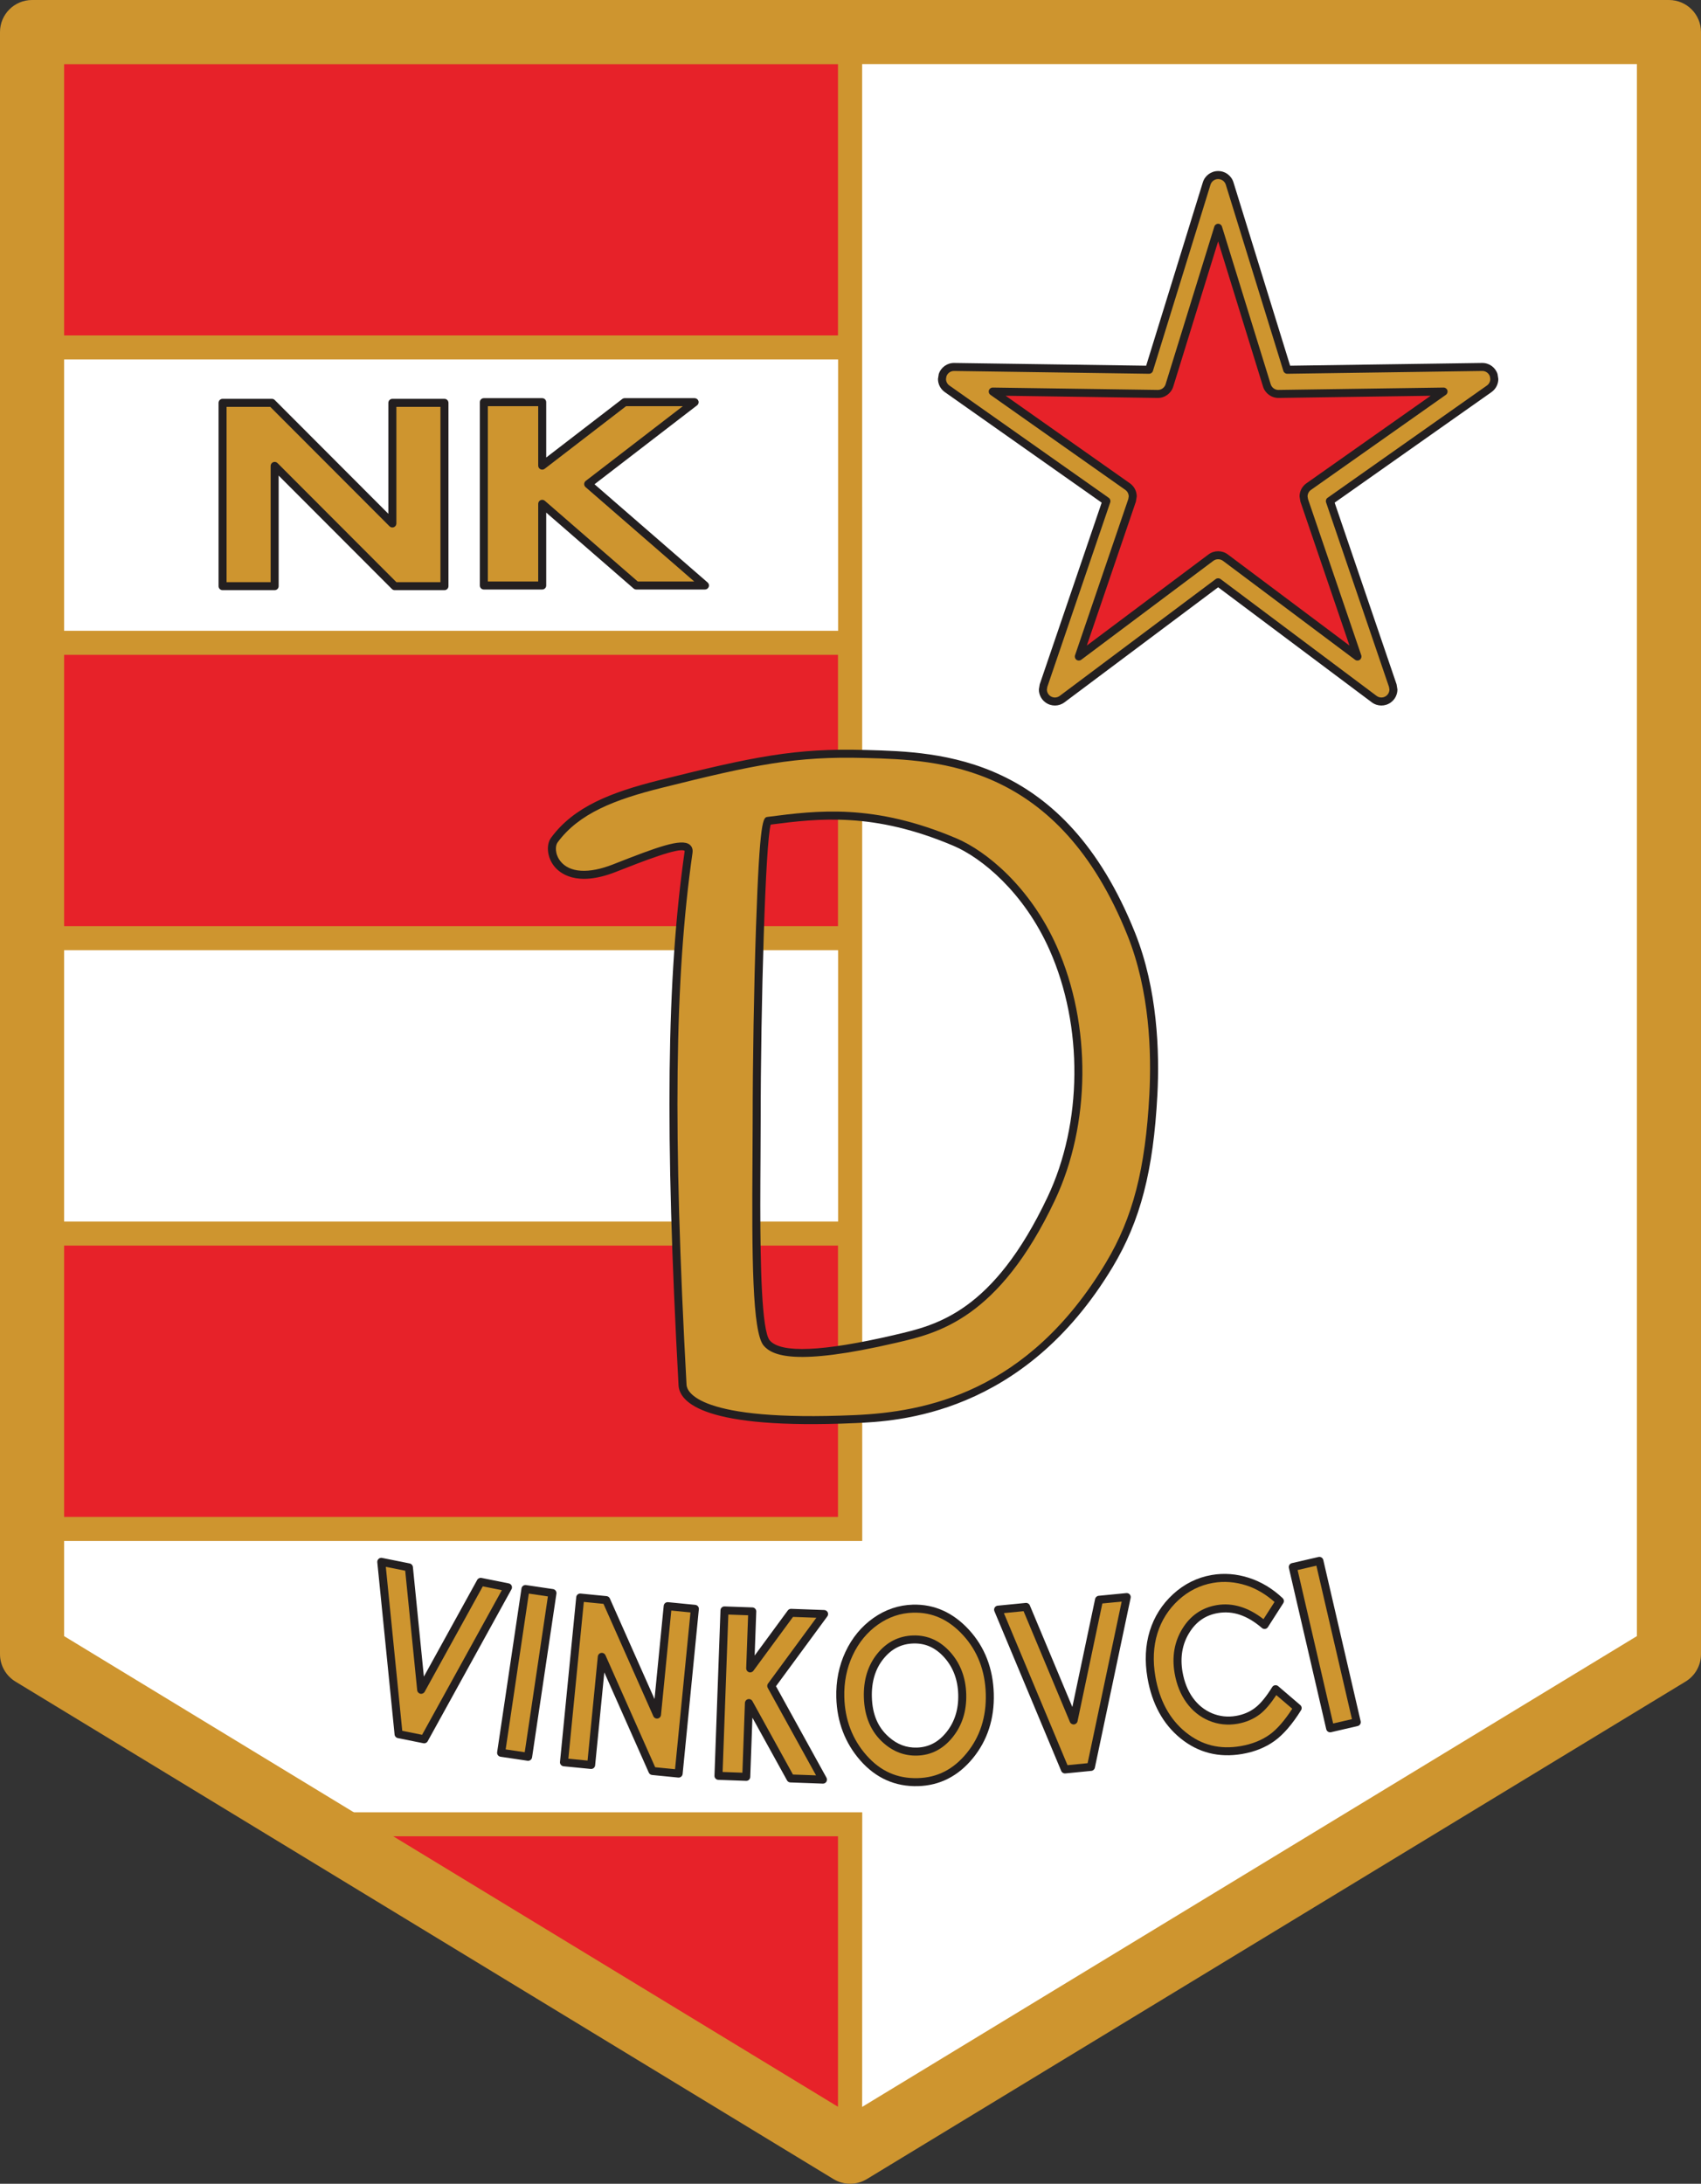 <?xml version="1.0" encoding="UTF-8"?>
<svg xmlns="http://www.w3.org/2000/svg" xmlns:xlink="http://www.w3.org/1999/xlink" width="466.95pt" height="599.5pt" viewBox="0 0 466.95 599.5" version="1.1">
<rect x="0" y="0" width="466.95" height="599.5" fill="#333333" stroke="none"/>
<defs>
<clipPath id="clip1">
  <path d="M 0 0 L 466.949 0 L 466.949 599.5 L 0 599.5 Z M 0 0 "/>
</clipPath>
</defs>
<g id="surface1">
<path style=" stroke:none;fill-rule:nonzero;fill:rgb(100%,100%,100%);fill-opacity:1;" d="M 233.383 590.699 L 8.801 454.109 L 8.801 8.801 L 458.148 8.801 L 458.148 454.109 L 233.383 590.699 "/>
<path style=" stroke:none;fill-rule:nonzero;fill:rgb(90.599%,13.3%,16.1%);fill-opacity:1;" d="M 334.398 51.355 L 350.934 104.844 L 406.91 104.039 L 361.148 136.289 L 379.215 189.281 L 334.398 155.723 L 289.586 189.281 L 307.652 136.289 L 261.891 104.039 L 317.867 104.844 L 334.398 51.355 "/>
<path style=" stroke:none;fill-rule:nonzero;fill:rgb(80.8%,58.4%,18.399%);fill-opacity:1;" d="M 331.246 50.383 C 331.246 50.383 316.777 97.195 315.445 101.512 C 310.93 101.445 261.938 100.738 261.938 100.738 C 260.492 100.719 259.199 101.645 258.754 103.02 C 258.641 103.355 258.59 103.699 258.59 104.039 C 258.59 105.09 259.094 106.105 259.988 106.738 C 259.988 106.738 300.039 134.965 303.73 137.562 C 302.273 141.84 286.461 188.215 286.461 188.215 C 286.344 188.566 286.285 188.926 286.285 189.281 C 286.285 190.316 286.773 191.316 287.645 191.949 C 288.816 192.801 290.406 192.789 291.562 191.922 C 291.562 191.922 330.785 162.555 334.398 159.848 C 338.016 162.555 377.234 191.922 377.234 191.922 C 378.395 192.789 379.984 192.801 381.152 191.949 C 382.027 191.316 382.516 190.316 382.516 189.281 C 382.516 188.926 382.457 188.566 382.34 188.215 C 382.34 188.215 366.523 141.84 365.07 137.562 C 368.762 134.965 408.812 106.738 408.812 106.738 C 409.703 106.105 410.211 105.09 410.211 104.039 C 410.211 103.699 410.156 103.355 410.051 103.02 C 409.602 101.645 408.309 100.719 406.863 100.738 C 406.863 100.738 357.871 101.445 353.355 101.512 C 352.02 97.195 337.555 50.383 337.555 50.383 C 337.129 49 335.848 48.059 334.398 48.059 C 332.953 48.059 331.676 49 331.246 50.383 M 321.02 105.82 C 321.02 105.82 330.27 75.895 334.398 62.531 C 338.527 75.895 347.777 105.82 347.777 105.82 C 348.215 107.219 349.516 108.164 350.98 108.145 C 350.98 108.145 382.297 107.695 396.281 107.492 C 384.852 115.551 359.246 133.594 359.246 133.594 C 358.352 134.223 357.848 135.238 357.848 136.289 C 357.848 136.645 357.906 137.004 358.023 137.355 C 358.023 137.355 368.133 167.004 372.645 180.238 C 361.449 171.855 336.379 153.082 336.379 153.082 C 335.203 152.203 333.594 152.203 332.422 153.082 C 332.422 153.082 307.352 171.855 296.156 180.238 C 300.668 167.004 310.777 137.355 310.777 137.355 C 310.895 137.004 310.953 136.645 310.953 136.289 C 310.953 135.238 310.445 134.223 309.555 133.594 C 309.555 133.594 283.949 115.551 272.52 107.492 C 286.504 107.695 317.82 108.145 317.82 108.145 C 319.285 108.164 320.59 107.219 321.02 105.82 "/>
<path style=" stroke:none;fill-rule:nonzero;fill:rgb(13.699%,12.199%,12.5%);fill-opacity:1;" d="M 330.195 50.059 C 330.195 50.059 315.109 98.871 314.637 100.398 C 313.039 100.375 261.953 99.641 261.953 99.641 C 260.012 99.613 258.305 100.836 257.703 102.68 C 257.703 102.684 257.488 104.039 257.488 104.039 C 257.488 105.469 258.188 106.812 259.355 107.637 C 259.355 107.637 297.082 134.223 302.426 137.988 C 301.91 139.5 285.422 187.859 285.422 187.859 C 285.422 187.863 285.188 189.281 285.188 189.281 C 285.188 190.688 285.863 192.016 287 192.84 C 288.57 193.98 290.672 193.969 292.223 192.805 C 292.223 192.805 329.168 165.141 334.398 161.223 C 335.68 162.18 376.574 192.805 376.574 192.805 C 378.129 193.965 380.23 193.98 381.801 192.84 C 382.938 192.016 383.613 190.688 383.613 189.281 L 383.379 187.863 C 383.379 187.859 368.484 144.172 366.379 137.988 C 367.684 137.066 409.445 107.637 409.445 107.637 C 410.613 106.812 411.309 105.469 411.309 104.039 L 411.094 102.68 C 410.496 100.836 408.789 99.613 406.848 99.641 C 406.848 99.641 360.695 100.305 354.164 100.398 C 353.691 98.871 338.605 50.059 338.605 50.059 C 338.031 48.203 336.34 46.957 334.398 46.957 C 332.461 46.957 330.77 48.203 330.195 50.059 M 334.398 49.156 C 335.371 49.156 336.215 49.781 336.504 50.711 L 352.305 101.836 C 352.449 102.301 352.883 102.617 353.371 102.609 L 406.879 101.84 C 407.848 101.824 408.703 102.438 409.004 103.359 C 409.004 103.359 409.109 104.039 409.109 104.039 C 409.109 104.754 408.762 105.426 408.176 105.836 L 364.434 136.664 C 364.035 136.945 363.871 137.457 364.027 137.918 L 381.297 188.57 C 381.297 188.574 381.414 189.281 381.414 189.281 C 381.414 189.984 381.074 190.648 380.508 191.059 C 379.723 191.629 378.672 191.621 377.895 191.043 L 335.059 158.965 C 334.668 158.676 334.133 158.676 333.738 158.965 L 290.906 191.043 C 290.129 191.625 289.078 191.633 288.293 191.059 C 287.723 190.648 287.387 189.984 287.387 189.281 L 287.504 188.566 L 304.773 137.918 C 304.93 137.457 304.762 136.945 304.363 136.664 L 260.621 105.836 C 260.039 105.426 259.691 104.754 259.691 104.039 L 259.797 103.359 C 260.098 102.438 260.949 101.824 261.922 101.84 L 315.43 102.609 C 315.918 102.617 316.352 102.301 316.496 101.836 L 332.297 50.707 L 332.297 50.711 C 332.586 49.781 333.43 49.156 334.398 49.156 "/>
<path style=" stroke:none;fill-rule:nonzero;fill:rgb(13.699%,12.199%,12.5%);fill-opacity:1;" d="M 333.352 62.207 L 319.969 105.496 C 319.684 106.422 318.805 107.059 317.836 107.047 L 272.535 106.395 C 272.051 106.387 271.621 106.695 271.473 107.152 C 271.324 107.613 271.488 108.113 271.887 108.391 L 308.922 134.492 C 309.504 134.902 309.852 135.574 309.852 136.289 L 309.734 137.004 L 295.113 179.887 C 294.961 180.344 295.117 180.844 295.508 181.133 C 295.898 181.414 296.43 181.41 296.816 181.121 L 333.082 153.961 C 333.855 153.383 334.941 153.383 335.719 153.961 L 371.984 181.121 C 372.371 181.41 372.902 181.414 373.289 181.133 C 373.68 180.848 373.84 180.344 373.684 179.887 L 359.066 137 C 359.066 136.996 358.949 136.289 358.949 136.289 C 358.949 135.574 359.297 134.902 359.879 134.492 L 396.914 108.391 C 397.309 108.113 397.477 107.613 397.328 107.152 C 397.18 106.695 396.746 106.387 396.266 106.395 L 350.965 107.047 C 349.996 107.059 349.117 106.422 348.828 105.492 L 335.449 62.207 C 335.309 61.746 334.883 61.434 334.398 61.434 C 333.918 61.434 333.492 61.746 333.352 62.207 M 334.398 66.258 C 336.184 72.031 346.727 106.145 346.727 106.145 C 347.301 107.996 349.059 109.273 350.996 109.246 C 350.996 109.246 382.121 108.797 392.738 108.645 C 387.797 112.125 358.613 132.691 358.613 132.691 C 357.445 133.516 356.746 134.863 356.746 136.289 L 356.98 137.707 C 356.984 137.711 367.027 167.18 370.453 177.227 C 365.617 173.605 337.039 152.199 337.039 152.199 C 335.484 151.039 333.316 151.039 331.762 152.199 C 331.762 152.199 306.844 170.863 298.344 177.227 C 300.297 171.508 311.816 137.711 311.816 137.711 C 311.816 137.707 312.051 136.289 312.051 136.289 C 312.051 134.863 311.355 133.516 310.188 132.691 C 310.188 132.691 284.738 114.758 276.062 108.645 C 282.105 108.73 317.805 109.246 317.805 109.246 C 319.746 109.273 321.496 107.996 322.07 106.145 C 322.07 106.145 332.613 72.031 334.398 66.258 "/>
<path style=" stroke:none;fill-rule:nonzero;fill:rgb(80.8%,58.4%,18.399%);fill-opacity:1;" d="M 230.07 419.883 L 230.07 3.891 L 236.672 3.891 L 236.695 423.008 L 230.07 419.883 "/>
<path style=" stroke:none;fill-rule:nonzero;fill:rgb(80.8%,58.4%,18.399%);fill-opacity:1;" d="M 236.695 497.531 L 236.672 586.875 L 230.07 586.875 L 230.07 499.422 L 236.695 497.531 "/>
<path style=" stroke:none;fill-rule:nonzero;fill:rgb(90.599%,13.3%,16.1%);fill-opacity:1;" d="M 233.34 95.383 L 8.938 95.383 L 11.137 14.297 L 233.34 14.297 L 233.34 95.383 "/>
<path style=" stroke:none;fill-rule:nonzero;fill:rgb(80.8%,58.4%,18.399%);fill-opacity:1;" d="M 233.34 10.996 L 7.926 10.996 L 5.547 98.684 L 236.637 98.684 L 236.637 10.996 L 233.34 10.996 M 230.039 17.598 C 230.039 23.414 230.039 86.27 230.039 92.086 C 223.73 92.086 18.809 92.086 12.328 92.086 C 12.492 86.117 14.195 23.262 14.352 17.598 C 20.496 17.598 223.727 17.598 230.039 17.598 "/>
<path style=" stroke:none;fill-rule:nonzero;fill:rgb(90.599%,13.3%,16.1%);fill-opacity:1;" d="M 233.34 257.555 L 12.238 257.555 L 11.137 176.473 L 233.34 176.473 L 233.34 257.555 "/>
<path style=" stroke:none;fill-rule:nonzero;fill:rgb(80.8%,58.4%,18.399%);fill-opacity:1;" d="M 233.34 173.172 L 7.793 173.172 L 8.98 260.855 L 236.637 260.855 L 236.637 173.172 L 233.34 173.172 M 230.039 179.773 C 230.039 185.586 230.039 248.441 230.039 254.258 C 223.73 254.258 21.719 254.258 15.496 254.258 C 15.414 248.516 14.562 185.66 14.484 179.773 C 20.875 179.773 223.73 179.773 230.039 179.773 "/>
<path style=" stroke:none;fill-rule:nonzero;fill:rgb(90.599%,13.3%,16.1%);fill-opacity:1;" d="M 233.34 419.73 L 10.039 419.73 L 12.238 338.645 L 233.34 338.645 L 233.34 419.73 "/>
<path style=" stroke:none;fill-rule:nonzero;fill:rgb(80.8%,58.4%,18.399%);fill-opacity:1;" d="M 233.34 335.344 L 9.027 335.344 L 6.648 423.027 L 236.637 423.027 L 236.637 335.344 L 233.34 335.344 M 230.039 341.945 C 230.039 347.762 230.039 410.613 230.039 416.43 C 223.73 416.43 19.906 416.43 13.426 416.43 C 13.59 410.461 15.297 347.609 15.449 341.945 C 21.594 341.945 223.727 341.945 230.039 341.945 "/>
<path style=" stroke:none;fill-rule:nonzero;fill:rgb(90.599%,13.3%,16.1%);fill-opacity:1;" d="M 233.34 581.898 L 213.539 581.898 L 79.336 500.816 L 233.34 500.816 L 233.34 581.898 "/>
<path style=" stroke:none;fill-rule:nonzero;fill:rgb(80.8%,58.4%,18.399%);fill-opacity:1;" d="M 233.34 497.516 L 67.496 497.516 L 212.617 585.199 L 236.637 585.199 L 236.637 497.516 L 233.34 497.516 M 230.039 504.113 C 230.039 509.93 230.039 572.781 230.039 578.598 C 225.711 578.598 215.836 578.598 214.457 578.598 C 213.02 577.73 108.398 514.52 91.18 504.113 C 110.895 504.113 224.215 504.113 230.039 504.113 "/>
<g clip-path="url(#clip1)" clip-rule="nonzero">
<path style=" stroke:none;fill-rule:nonzero;fill:rgb(80.8%,58.4%,18.399%);fill-opacity:1;" d="M 8.801 0 C 3.941 0 0 3.938 0 8.801 L 0 454.109 C 0 457.18 1.602 460.027 4.227 461.629 L 228.809 598.219 C 231.617 599.926 235.145 599.926 237.953 598.219 L 462.719 461.629 C 465.348 460.031 466.949 457.184 466.949 454.109 L 466.949 8.801 C 466.949 3.938 463.012 0 458.148 0 L 8.801 0 M 449.352 17.598 C 449.352 34.316 449.352 439.672 449.352 449.156 C 441.375 454.004 241.992 575.172 233.387 580.398 C 224.777 575.164 25.57 454.008 17.602 449.16 C 17.602 439.676 17.602 34.316 17.602 17.598 C 34.18 17.598 432.77 17.598 449.352 17.598 "/>
</g>
<path style=" stroke:none;fill-rule:nonzero;fill:rgb(80.8%,58.4%,18.399%);fill-opacity:1;" d="M 234.668 389.582 C 197.27 391.23 187.641 385.176 187.367 380.23 C 184.066 319.73 183.539 272.293 189.02 233.934 C 189.566 230.082 179.613 234.031 168.668 238.332 C 153.27 244.383 149.828 233.824 152.168 230.633 C 158.219 222.383 168.117 218.531 181.316 215.23 C 206.684 208.891 218.379 206.453 237.418 206.98 C 257.219 207.531 291.203 208.066 310.566 256.48 C 316.066 270.23 317.375 286.117 316.617 300.48 C 315.52 321.383 311.949 334.852 304.52 347.23 C 283.066 382.98 254.449 388.711 234.668 389.582 M 210.855 225.348 C 209.105 225.574 207.719 275.473 207.719 308.184 C 207.719 327.16 206.781 364.285 210.469 368.684 C 213.234 371.938 222.02 373.082 245.668 367.582 C 256.836 364.984 273.195 361.539 288.566 329.082 C 298.469 308.184 298.316 281.031 289.117 260.332 C 282.52 245.48 271.332 235.078 262.168 231.184 C 240.168 221.832 225.316 223.48 210.855 225.348 "/>
<path style=" stroke:none;fill-rule:nonzero;fill:rgb(13.699%,12.199%,12.5%);fill-opacity:1;" d="M 181.051 214.164 C 167.695 217.504 157.523 221.473 151.281 229.98 C 149.863 231.91 150.203 235.305 152.055 237.703 C 153.535 239.629 158.16 243.645 169.07 239.355 L 169.426 239.215 C 176.266 236.527 186.598 232.469 187.961 233.602 C 182.969 268.5 182.488 310.949 186.27 380.293 C 186.523 384.961 193.16 392.516 234.719 390.68 C 246.152 390.176 280.953 388.641 305.461 347.797 C 313.066 335.121 316.617 321.434 317.719 300.539 C 318.336 288.789 317.773 271.535 311.59 256.074 C 292.117 207.391 258.207 206.453 237.949 205.895 L 237.449 205.883 C 218.309 205.352 206.781 207.73 181.051 214.164 M 153.797 236.363 C 152.305 234.426 152.406 232.164 153.055 231.281 C 158.906 223.305 168.691 219.523 181.586 216.297 C 207.102 209.918 218.523 207.559 237.387 208.082 L 237.887 208.094 C 257.605 208.641 290.613 209.551 309.547 256.891 C 315.586 271.98 316.129 288.895 315.52 300.426 C 314.441 320.926 310.98 334.324 303.574 346.664 C 282.152 382.367 253.965 387.629 234.621 388.484 C 191.23 390.398 188.562 381.895 188.465 380.172 C 184.691 310.98 185.168 268.656 190.109 234.086 C 190.285 232.844 189.691 232.168 189.324 231.879 C 187.035 230.066 180.312 232.574 168.621 237.168 L 168.266 237.309 C 161.562 239.941 156.289 239.598 153.797 236.363 "/>
<path style=" stroke:none;fill-rule:nonzero;fill:rgb(13.699%,12.199%,12.5%);fill-opacity:1;" d="M 210.715 224.258 C 209.508 224.414 208.555 224.535 207.531 254.547 C 206.969 271.07 206.617 291.621 206.617 308.184 L 206.57 318.199 C 206.391 344.926 206.504 365.664 209.625 369.391 C 211.977 372.152 218.285 375.078 245.918 368.652 L 246.324 368.559 C 257.402 365.984 274.145 362.098 289.562 329.551 C 299.441 308.695 299.664 281.348 290.125 259.887 C 282.84 243.488 270.742 233.633 262.598 230.172 C 239.844 220.496 224.367 222.496 210.715 224.258 M 261.738 232.195 C 269.516 235.5 281.086 244.969 288.113 260.777 C 297.402 281.68 297.191 308.305 287.574 328.609 C 272.613 360.195 257.129 363.789 245.824 366.414 L 245.422 366.512 C 225.832 371.066 214.355 371.555 211.305 367.969 C 209.086 365.32 208.715 347.074 208.715 330.945 C 208.715 326.402 208.746 322.023 208.77 318.215 L 208.816 308.184 C 208.816 275.551 210.145 231.027 211.574 226.371 C 224.812 224.664 239.84 222.891 261.738 232.195 "/>
<path style=" stroke:none;fill-rule:nonzero;fill:rgb(80.8%,58.4%,18.399%);fill-opacity:1;" d="M 104.672 428.762 L 112.254 430.285 L 115.617 463.895 L 131.961 434.258 L 139.449 435.762 L 116.445 477.488 L 109.414 476.07 L 104.672 428.762 "/>
<path style=" stroke:none;fill-rule:nonzero;fill:rgb(80.8%,58.4%,18.399%);fill-opacity:1;" d="M 144.246 436.23 L 151.656 437.332 L 144.973 482.281 L 137.562 481.18 L 144.246 436.23 "/>
<path style=" stroke:none;fill-rule:nonzero;fill:rgb(80.8%,58.4%,18.399%);fill-opacity:1;" d="M 159.277 438.566 L 166.406 439.27 L 180.359 470.695 L 183.293 440.934 L 190.75 441.668 L 186.297 486.895 L 179.113 486.188 L 165.203 454.859 L 162.277 484.527 L 154.82 483.789 L 159.277 438.566 "/>
<path style=" stroke:none;fill-rule:nonzero;fill:rgb(80.8%,58.4%,18.399%);fill-opacity:1;" d="M 198.879 442.102 L 206.504 442.375 L 205.938 458.02 L 217.148 442.762 L 226.223 443.09 L 211.719 462.824 L 225.914 488.555 L 217.012 488.23 L 205.594 467.535 L 204.859 487.789 L 197.23 487.516 L 198.879 442.102 "/>
<path style=" stroke:none;fill-rule:nonzero;fill:rgb(80.8%,58.4%,18.399%);fill-opacity:1;" d="M 250.613 441.617 C 256.195 441.465 261.062 443.652 265.211 448.184 C 269.355 452.719 271.523 458.324 271.711 465.004 C 271.895 471.621 270.066 477.273 266.227 481.969 C 262.391 486.66 257.645 489.086 251.984 489.242 C 246.062 489.406 241.07 487.188 237.023 482.594 C 232.973 477.996 230.855 472.461 230.676 465.988 C 230.555 461.652 231.359 457.641 233.086 453.949 C 234.809 450.262 237.238 447.309 240.375 445.094 C 243.512 442.879 246.926 441.719 250.613 441.617 M 250.738 450.074 C 247.09 450.176 244.062 451.719 241.66 454.703 C 239.254 457.684 238.117 461.422 238.238 465.922 C 238.379 470.93 240.055 474.844 243.266 477.672 C 245.758 479.887 248.578 480.945 251.727 480.859 C 255.285 480.758 258.273 479.199 260.695 476.172 C 263.117 473.148 264.27 469.469 264.148 465.141 C 264.027 460.828 262.664 457.219 260.062 454.301 C 257.457 451.383 254.352 449.973 250.738 450.074 "/>
<path style=" stroke:none;fill-rule:nonzero;fill:rgb(80.8%,58.4%,18.399%);fill-opacity:1;" d="M 273.996 441.891 L 281.691 441.137 L 294.723 472.301 L 301.699 439.18 L 309.301 438.438 L 299.477 485.059 L 292.34 485.758 L 273.996 441.891 "/>
<path style=" stroke:none;fill-rule:nonzero;fill:rgb(80.8%,58.4%,18.399%);fill-opacity:1;" d="M 351.344 439.527 L 347.137 446.094 C 342.883 442.438 338.551 440.984 334.148 441.742 C 330.43 442.379 327.547 444.371 325.5 447.723 C 323.453 451.066 322.797 454.871 323.531 459.133 C 324.039 462.102 325.055 464.641 326.578 466.754 C 328.102 468.859 330.008 470.395 332.297 471.355 C 334.582 472.312 336.984 472.574 339.504 472.141 C 341.652 471.773 343.539 470.977 345.16 469.754 C 346.781 468.527 348.453 466.52 350.168 463.73 L 356.227 468.91 C 353.906 472.648 351.57 475.359 349.227 477.051 C 346.883 478.738 344.066 479.871 340.781 480.434 C 334.727 481.473 329.391 480.121 324.777 476.379 C 320.16 472.633 317.262 467.316 316.078 460.426 C 315.312 455.973 315.512 451.859 316.672 448.094 C 317.836 444.324 319.871 441.109 322.785 438.438 C 325.699 435.77 329.043 434.109 332.824 433.461 C 336.035 432.906 339.266 433.152 342.508 434.203 C 345.754 435.25 348.695 437.023 351.344 439.527 "/>
<path style=" stroke:none;fill-rule:nonzero;fill:rgb(80.8%,58.4%,18.399%);fill-opacity:1;" d="M 354.891 430.191 L 362.191 428.5 L 372.449 472.77 L 365.148 474.461 L 354.891 430.191 "/>
<path style=" stroke:none;fill-rule:nonzero;fill:rgb(13.699%,12.199%,12.5%);fill-opacity:1;" d="M 103.934 427.945 C 103.676 428.18 103.543 428.523 103.574 428.871 L 108.32 476.18 C 108.367 476.66 108.723 477.055 109.195 477.148 L 116.227 478.566 C 116.699 478.66 117.176 478.438 117.406 478.02 L 140.41 436.293 C 140.582 435.988 140.594 435.617 140.445 435.301 C 140.301 434.98 140.008 434.754 139.664 434.684 L 132.18 433.18 C 131.707 433.086 131.23 433.305 130.996 433.727 C 130.996 433.727 119.098 455.309 116.359 460.273 C 115.797 454.637 113.348 430.176 113.348 430.176 C 113.297 429.695 112.941 429.305 112.469 429.207 L 104.887 427.684 C 104.547 427.613 104.195 427.711 103.934 427.945 M 105.914 430.133 C 107.57 430.465 110.234 431.004 111.238 431.203 C 111.391 432.742 114.523 464.008 114.523 464.008 C 114.574 464.484 114.926 464.879 115.398 464.973 C 115.871 465.07 116.352 464.848 116.582 464.426 C 116.582 464.426 131.793 436.84 132.535 435.492 C 133.523 435.691 136.109 436.215 137.762 436.547 C 136.426 438.969 116.598 474.926 115.871 476.25 C 114.785 476.031 111.52 475.371 110.426 475.152 C 110.273 473.641 106.188 432.863 105.914 430.133 "/>
<path style=" stroke:none;fill-rule:nonzero;fill:rgb(13.699%,12.199%,12.5%);fill-opacity:1;" d="M 143.59 435.348 C 143.355 435.52 143.199 435.781 143.156 436.066 L 136.473 481.02 C 136.383 481.621 136.797 482.18 137.398 482.27 L 144.812 483.371 C 145.102 483.414 145.395 483.34 145.629 483.164 C 145.863 482.992 146.02 482.73 146.062 482.445 L 152.746 437.496 C 152.836 436.895 152.422 436.336 151.82 436.246 L 144.406 435.145 C 144.117 435.102 143.824 435.176 143.59 435.348 M 145.172 437.48 C 146.48 437.676 149.098 438.062 150.406 438.258 C 150.105 440.277 144.348 479.012 144.047 481.031 C 142.734 480.84 140.121 480.449 138.812 480.254 C 139.109 478.234 144.871 439.5 145.172 437.48 "/>
<path style=" stroke:none;fill-rule:nonzero;fill:rgb(13.699%,12.199%,12.5%);fill-opacity:1;" d="M 158.578 437.715 C 158.355 437.902 158.211 438.168 158.184 438.461 L 153.727 483.684 C 153.664 484.285 154.109 484.824 154.715 484.887 L 162.172 485.621 C 162.461 485.652 162.75 485.562 162.977 485.379 C 163.203 485.191 163.344 484.926 163.371 484.637 C 163.371 484.637 165.285 465.254 165.891 459.113 C 168.496 464.992 178.105 486.633 178.105 486.633 C 178.27 486.992 178.609 487.242 179.004 487.281 L 186.188 487.988 C 186.789 488.047 187.328 487.605 187.391 487 L 191.844 441.777 C 191.906 441.172 191.465 440.633 190.855 440.574 L 183.398 439.84 C 182.797 439.781 182.258 440.223 182.199 440.824 C 182.199 440.824 180.281 460.297 179.676 466.438 C 177.062 460.555 167.414 438.824 167.414 438.824 C 167.254 438.465 166.91 438.215 166.516 438.176 L 159.387 437.473 C 159.094 437.441 158.805 437.531 158.578 437.715 M 160.266 439.77 C 161.668 439.906 164.785 440.215 165.664 440.301 C 166.164 441.43 179.355 471.141 179.355 471.141 C 179.559 471.598 180.043 471.859 180.535 471.781 C 181.027 471.699 181.406 471.301 181.453 470.801 C 181.453 470.801 184.078 444.168 184.281 442.137 C 185.598 442.266 188.227 442.527 189.547 442.656 C 189.348 444.688 185.508 483.656 185.309 485.691 C 183.898 485.551 180.738 485.242 179.855 485.152 C 179.355 484.027 166.211 454.41 166.211 454.41 C 166.004 453.953 165.52 453.691 165.027 453.77 C 164.535 453.852 164.156 454.254 164.109 454.75 C 164.109 454.75 161.492 481.293 161.293 483.324 C 159.973 483.195 157.344 482.934 156.023 482.805 C 156.223 480.773 160.062 441.805 160.266 439.77 "/>
<path style=" stroke:none;fill-rule:nonzero;fill:rgb(13.699%,12.199%,12.5%);fill-opacity:1;" d="M 197.781 442.062 L 196.133 487.473 C 196.109 488.082 196.586 488.59 197.191 488.613 L 204.816 488.891 C 205.109 488.902 205.395 488.797 205.605 488.598 C 205.82 488.398 205.945 488.121 205.957 487.832 C 205.957 487.832 206.363 476.676 206.547 471.547 C 209.203 476.359 216.051 488.762 216.051 488.762 C 216.234 489.102 216.586 489.316 216.973 489.328 L 225.875 489.652 C 226.273 489.668 226.645 489.469 226.852 489.129 C 226.961 488.953 227.016 488.754 227.016 488.555 C 227.016 488.371 226.973 488.188 226.879 488.023 C 226.879 488.023 213.668 464.086 213.02 462.91 C 213.809 461.84 227.109 443.742 227.109 443.742 C 227.25 443.551 227.324 443.32 227.324 443.09 C 227.324 442.926 227.285 442.766 227.215 442.613 C 227.035 442.246 226.672 442.008 226.262 441.992 L 217.191 441.664 C 216.824 441.648 216.48 441.816 216.266 442.109 C 216.266 442.109 209.949 450.699 207.164 454.488 C 207.32 450.234 207.605 442.387 207.605 442.375 C 207.605 442.098 207.5 441.828 207.309 441.629 C 207.109 441.41 206.836 441.285 206.547 441.277 L 198.918 441.004 C 198.312 440.98 197.801 441.453 197.781 442.062 M 199.938 443.238 C 201.277 443.285 204.027 443.387 205.367 443.434 C 205.297 445.336 204.84 458.004 204.84 458.02 C 204.84 458.484 205.133 458.902 205.574 459.059 C 206.031 459.215 206.535 459.059 206.824 458.668 C 206.824 458.668 217.043 444.762 217.691 443.883 C 218.461 443.91 221.84 444.031 224.105 444.113 C 222.043 446.922 210.832 462.176 210.832 462.176 C 210.691 462.367 210.617 462.598 210.617 462.824 C 210.617 463.008 210.664 463.191 210.754 463.359 C 210.754 463.359 222.375 484.418 224.016 487.383 C 221.852 487.305 218.5 487.184 217.676 487.156 C 217.105 486.121 206.555 467.008 206.555 467.008 C 206.316 466.574 205.816 466.352 205.34 466.469 C 204.855 466.582 204.512 467.004 204.492 467.496 C 204.492 467.496 203.871 484.688 203.801 486.652 C 202.461 486.602 199.711 486.504 198.371 486.453 C 198.445 484.414 199.863 445.281 199.938 443.238 "/>
<path style=" stroke:none;fill-rule:nonzero;fill:rgb(13.699%,12.199%,12.5%);fill-opacity:1;" d="M 250.582 440.52 C 246.691 440.629 243.047 441.863 239.742 444.195 C 236.461 446.512 233.887 449.641 232.086 453.484 C 230.297 457.312 229.453 461.531 229.578 466.016 C 229.766 472.727 231.992 478.547 236.195 483.32 C 240.453 488.152 245.777 490.516 252.016 490.34 C 257.98 490.176 263.047 487.594 267.078 482.664 C 271.07 477.781 273 471.828 272.809 464.973 C 272.617 458.051 270.332 452.156 266.02 447.441 C 261.668 442.688 256.473 440.355 250.582 440.52 M 237.848 481.863 C 233.992 477.488 231.949 472.137 231.777 465.953 C 231.66 461.812 232.438 457.934 234.082 454.418 C 235.715 450.922 238.047 448.086 241.012 445.992 C 243.953 443.914 247.195 442.812 250.641 442.719 C 255.941 442.57 260.441 444.602 264.398 448.926 C 268.344 453.238 270.434 458.656 270.609 465.031 C 270.785 471.348 269.023 476.809 265.375 481.273 C 261.719 485.746 257.328 487.992 251.957 488.141 C 246.32 488.301 241.707 486.246 237.848 481.863 "/>
<path style=" stroke:none;fill-rule:nonzero;fill:rgb(13.699%,12.199%,12.5%);fill-opacity:1;" d="M 250.707 448.977 L 250.711 448.977 C 246.742 449.086 243.406 450.781 240.805 454.012 C 238.242 457.191 237.008 461.207 237.141 465.949 C 237.289 471.254 239.105 475.473 242.535 478.496 C 245.23 480.887 248.336 482.055 251.758 481.957 C 255.637 481.852 258.934 480.137 261.555 476.859 C 264.133 473.641 265.375 469.688 265.246 465.109 C 265.121 460.555 263.652 456.672 260.883 453.566 C 258.062 450.41 254.641 448.867 250.707 448.977 M 243.996 476.848 C 240.992 474.207 239.473 470.621 239.34 465.891 C 239.223 461.684 240.293 458.152 242.516 455.395 C 244.73 452.648 247.43 451.27 250.77 451.176 C 254.07 451.082 256.84 452.344 259.242 455.031 C 261.656 457.738 262.938 461.148 263.047 465.172 C 263.16 469.215 262.078 472.684 259.84 475.484 C 257.609 478.27 254.945 479.668 251.695 479.758 C 248.812 479.84 246.293 478.887 243.996 476.848 "/>
<path style=" stroke:none;fill-rule:nonzero;fill:rgb(13.699%,12.199%,12.5%);fill-opacity:1;" d="M 309.191 437.344 L 301.594 438.086 C 301.113 438.133 300.723 438.484 300.625 438.953 C 300.625 438.953 295.543 463.07 294.375 468.617 C 292.188 463.391 282.703 440.715 282.703 440.715 C 282.52 440.27 282.062 439.996 281.582 440.043 L 273.887 440.797 C 273.539 440.832 273.23 441.027 273.051 441.328 C 272.871 441.629 272.844 441.992 272.98 442.316 L 291.324 486.18 C 291.512 486.629 291.969 486.898 292.449 486.852 L 299.586 486.152 C 300.062 486.105 300.453 485.754 300.555 485.285 L 310.379 438.664 C 310.449 438.32 310.355 437.965 310.121 437.703 C 309.887 437.441 309.543 437.309 309.191 437.344 M 307.914 439.68 C 307.348 442.383 298.879 482.566 298.566 484.043 C 297.465 484.148 294.152 484.473 293.043 484.582 C 292.457 483.18 276.645 445.375 275.586 442.84 C 277.266 442.676 279.973 442.41 280.988 442.312 C 281.586 443.738 293.707 472.727 293.707 472.727 C 293.895 473.172 294.348 473.441 294.824 473.395 C 295.305 473.352 295.699 473 295.801 472.527 C 295.801 472.527 302.293 441.703 302.609 440.195 C 303.613 440.098 306.238 439.844 307.914 439.68 "/>
<path style=" stroke:none;fill-rule:nonzero;fill:rgb(13.699%,12.199%,12.5%);fill-opacity:1;" d="M 332.637 432.375 C 328.668 433.059 325.102 434.824 322.043 437.625 C 318.996 440.418 316.836 443.828 315.621 447.77 C 314.414 451.684 314.203 456.004 314.996 460.613 C 316.219 467.742 319.277 473.332 324.082 477.23 C 328.934 481.164 334.613 482.609 340.969 481.516 C 344.398 480.93 347.395 479.727 349.871 477.941 C 352.32 476.172 354.773 473.332 357.16 469.492 C 357.449 469.031 357.355 468.434 356.941 468.078 L 350.883 462.895 C 350.637 462.684 350.312 462.594 349.996 462.641 C 349.68 462.691 349.398 462.879 349.23 463.152 C 347.594 465.812 346.004 467.738 344.496 468.875 C 343.027 469.984 341.285 470.719 339.316 471.059 C 337.023 471.453 334.805 471.211 332.719 470.34 C 330.633 469.465 328.867 468.039 327.469 466.109 C 326.055 464.145 325.094 461.734 324.613 458.945 C 323.934 454.977 324.547 451.391 326.441 448.297 C 328.328 445.203 330.91 443.414 334.336 442.824 C 338.438 442.121 342.391 443.461 346.422 446.926 C 346.66 447.133 346.98 447.227 347.297 447.18 C 347.613 447.133 347.891 446.953 348.062 446.684 L 352.27 440.121 C 352.555 439.676 352.484 439.09 352.098 438.727 C 349.344 436.121 346.23 434.246 342.848 433.156 C 339.449 432.059 336.016 431.797 332.637 432.375 M 325.469 475.523 C 321.09 471.969 318.297 466.828 317.164 460.242 C 316.43 455.977 316.621 452 317.723 448.414 C 318.82 444.855 320.773 441.77 323.527 439.246 C 326.273 436.734 329.461 435.152 333.012 434.543 C 336.031 434.023 339.117 434.262 342.172 435.25 C 344.965 436.152 347.531 437.723 349.875 439.781 C 349.195 440.844 347.625 443.293 346.848 444.504 C 342.66 441.246 338.336 439.906 333.961 440.656 C 329.934 441.348 326.77 443.531 324.562 447.148 C 322.383 450.711 321.672 454.805 322.445 459.32 C 322.98 462.441 324.07 465.156 325.688 467.395 C 327.324 469.66 329.402 471.336 331.867 472.367 C 334.344 473.406 336.977 473.691 339.691 473.227 C 342.008 472.828 344.07 471.953 345.824 470.629 C 347.309 469.508 348.836 467.656 350.367 465.348 C 351.488 466.309 353.777 468.266 354.746 469.094 C 352.688 472.246 350.621 474.688 348.582 476.156 C 346.383 477.742 343.695 478.816 340.598 479.348 C 334.812 480.34 329.863 479.094 325.469 475.523 "/>
<path style=" stroke:none;fill-rule:nonzero;fill:rgb(13.699%,12.199%,12.5%);fill-opacity:1;" d="M 361.941 427.43 L 354.641 429.121 C 354.355 429.188 354.109 429.363 353.957 429.609 C 353.801 429.855 353.754 430.156 353.816 430.438 L 364.074 474.711 C 364.215 475.301 364.805 475.672 365.395 475.535 L 372.695 473.844 C 372.98 473.777 373.227 473.602 373.383 473.355 C 373.535 473.105 373.586 472.809 373.52 472.523 L 363.262 428.254 C 363.125 427.66 362.535 427.293 361.941 427.43 M 361.367 429.82 C 361.828 431.812 370.664 469.957 371.129 471.949 C 369.836 472.246 367.262 472.844 365.969 473.141 C 365.508 471.152 356.672 433.004 356.211 431.016 C 357.5 430.715 360.074 430.121 361.367 429.82 "/>
<path style=" stroke:none;fill-rule:nonzero;fill:rgb(80.8%,58.4%,18.399%);fill-opacity:1;" d="M 61.098 110.594 L 74.645 110.594 L 107.711 143.707 L 107.711 110.594 L 122.008 110.594 L 122.008 160.918 L 108.359 160.918 L 75.395 127.902 L 75.395 160.918 L 61.098 160.918 L 61.098 110.594 "/>
<path style=" stroke:none;fill-rule:nonzero;fill:rgb(80.8%,58.4%,18.399%);fill-opacity:1;" d="M 132.816 110.406 L 148.848 110.406 L 148.848 127.828 L 171.488 110.406 L 190.684 110.406 L 161.465 132.891 L 193.523 160.734 L 174.66 160.734 L 148.848 138.309 L 148.848 160.734 L 132.816 160.734 L 132.816 110.406 "/>
<path style=" stroke:none;fill-rule:nonzero;fill:rgb(13.699%,12.199%,12.5%);fill-opacity:1;" d="M 107.711 109.492 C 107.102 109.492 106.609 109.984 106.609 110.594 C 106.609 110.594 106.609 136.551 106.609 141.051 C 103.266 137.703 75.422 109.812 75.422 109.812 C 75.219 109.609 74.938 109.492 74.645 109.492 L 61.098 109.492 C 60.488 109.492 59.996 109.984 59.996 110.594 L 59.996 160.918 C 59.996 161.523 60.488 162.016 61.098 162.016 L 75.395 162.016 C 76.004 162.016 76.496 161.523 76.496 160.918 C 76.496 160.918 76.496 135.055 76.496 130.562 C 79.836 133.906 107.582 161.695 107.582 161.695 C 107.785 161.902 108.066 162.016 108.359 162.016 L 122.008 162.016 C 122.617 162.016 123.109 161.523 123.109 160.918 L 123.109 110.594 C 123.109 109.984 122.617 109.492 122.008 109.492 L 107.711 109.492 M 120.91 111.691 C 120.91 113.75 120.91 157.758 120.91 159.816 C 119.117 159.816 109.598 159.816 108.816 159.816 C 108.184 159.184 76.176 127.125 76.176 127.125 C 75.859 126.809 75.387 126.715 74.977 126.887 C 74.566 127.055 74.297 127.457 74.297 127.902 C 74.297 127.902 74.297 157.762 74.297 159.816 C 72.578 159.816 63.914 159.816 62.195 159.816 C 62.195 157.758 62.195 113.75 62.195 111.691 C 63.984 111.691 73.406 111.691 74.188 111.691 C 74.82 112.324 106.93 144.484 106.93 144.484 C 107.246 144.801 107.719 144.895 108.129 144.723 C 108.539 144.555 108.809 144.152 108.809 143.707 C 108.809 143.707 108.809 113.746 108.809 111.691 C 110.527 111.691 119.191 111.691 120.91 111.691 "/>
<path style=" stroke:none;fill-rule:nonzero;fill:rgb(13.699%,12.199%,12.5%);fill-opacity:1;" d="M 171.488 109.309 C 171.246 109.309 171.012 109.391 170.82 109.535 C 170.82 109.535 152.953 123.281 149.945 125.598 C 149.945 122.199 149.945 110.406 149.945 110.406 C 149.945 109.801 149.453 109.309 148.848 109.309 L 132.816 109.309 C 132.211 109.309 131.719 109.801 131.719 110.406 L 131.719 160.734 C 131.719 161.344 132.211 161.836 132.816 161.836 L 148.848 161.836 C 149.453 161.836 149.945 161.344 149.945 160.734 C 149.945 160.734 149.945 144.566 149.945 140.723 C 153.094 143.457 173.938 161.566 173.938 161.566 C 174.141 161.738 174.395 161.836 174.66 161.836 L 193.523 161.836 C 193.984 161.836 194.395 161.551 194.555 161.117 C 194.602 160.996 194.625 160.863 194.625 160.734 C 194.625 160.422 194.492 160.117 194.246 159.902 C 194.246 159.902 165.105 134.598 163.203 132.941 C 165.184 131.418 191.352 111.281 191.352 111.281 C 191.629 111.066 191.781 110.742 191.781 110.406 C 191.781 110.289 191.762 110.172 191.723 110.055 C 191.57 109.609 191.152 109.309 190.684 109.309 L 171.488 109.309 M 187.449 111.508 C 183.184 114.789 160.797 132.02 160.797 132.02 C 160.531 132.219 160.379 132.527 160.367 132.855 C 160.367 132.867 160.367 132.879 160.367 132.891 C 160.367 133.207 160.504 133.512 160.742 133.719 C 160.742 133.719 186.73 156.289 190.578 159.633 C 186.496 159.633 175.73 159.633 175.07 159.633 C 174.465 159.109 149.566 137.48 149.566 137.48 C 149.242 137.195 148.781 137.133 148.391 137.309 C 147.996 137.488 147.746 137.879 147.746 138.309 C 147.746 138.309 147.746 157.645 147.746 159.633 C 145.977 159.633 135.688 159.633 133.918 159.633 C 133.918 157.574 133.918 113.566 133.918 111.508 C 135.688 111.508 145.977 111.508 147.746 111.508 C 147.746 113.441 147.746 127.828 147.746 127.828 C 147.746 128.25 147.984 128.633 148.359 128.816 C 148.734 129.004 149.184 128.957 149.516 128.703 C 149.516 128.703 171.289 111.953 171.863 111.508 C 172.461 111.508 183.082 111.508 187.449 111.508 "/>
</g>
</svg>
